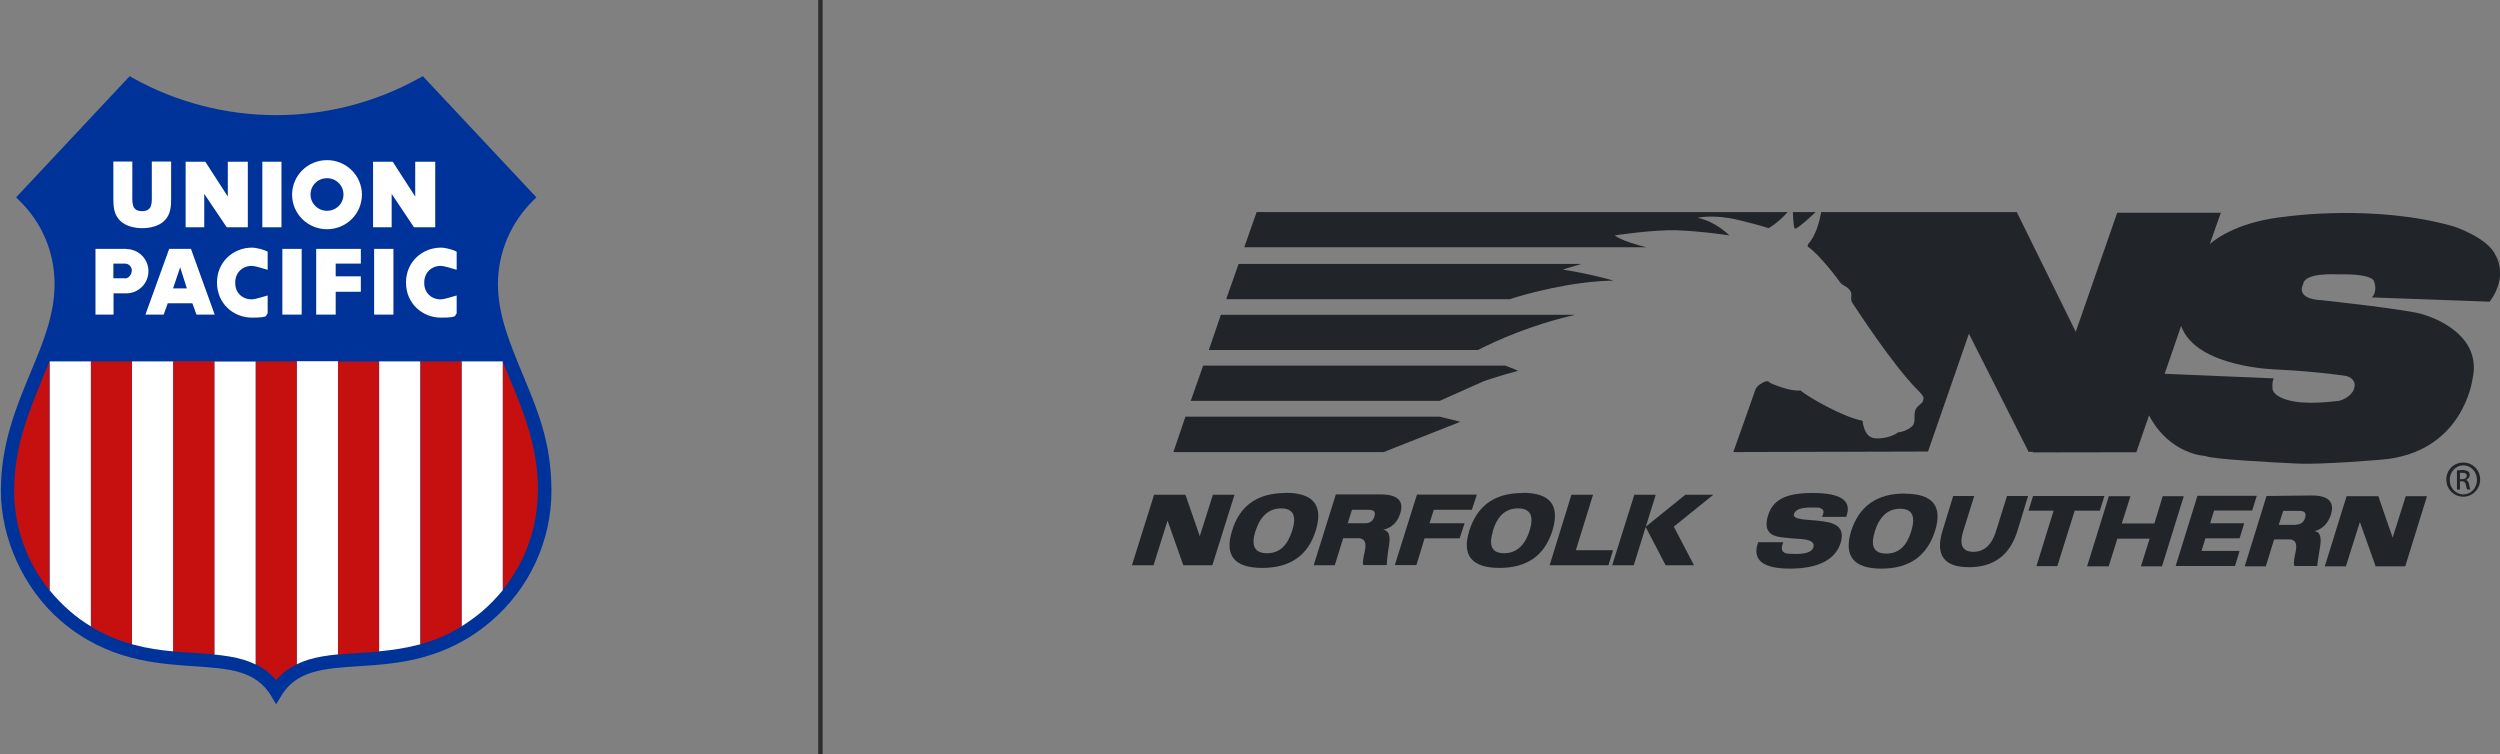<?xml version="1.0" encoding="UTF-8"?>
<svg id="Layer_1" xmlns="http://www.w3.org/2000/svg" version="1.1" viewBox="0 0 1411.3 425.8">
  <rect x="0" y="0" width="1411.3" height="425.8" fill="#808080" stroke="none"/>
  <!-- Generator: Adobe Illustrator 29.2.1, SVG Export Plug-In . SVG Version: 2.1.0 Build 116)  -->
  <defs>
    <style>
      .st0, .st1 {
        fill: #fff;
      }

      .st0, .st2 {
        fill-rule: evenodd;
      }

      .st3 {
        fill: #039;
      }

      .st4, .st2 {
        fill: #212529;
      }

      .st5 {
        fill: #c61010;
      }

      .st6 {
        fill: #2d2d2d;
      }
    </style>
  </defs>
  <rect class="st6" x="461.9" width="2.5" height="425.8"/>
  <g id="Property_1_White">
    <path id="Vector" class="st4" d="M1358,280.1h12.1l-12.3,39.6h-16.7l-8.9-25-7.9,25h-11.9l12.3-39.6h17.9l8.1,23.4,7.4-23.4Z"/>
    <path id="Vector_2" class="st4" d="M1111.5,320.2c14,0,23.2-6.8,27.4-20.6l6-19.6h-11.9l-6.3,20.1c-2.4,7.6-6.6,11.4-12.7,11.4s-8.1-3.8-5.8-11.4l6.3-20.1h-11.9l-6,19.6c-4.2,13.8.8,20.6,15,20.6Z"/>
    <path id="Vector_3" class="st4" d="M1028.5,291.8h13.7c3.5-9.1-2.8-13.5-18.9-13.5s-22.7,4.3-25.3,13c-1.8,6-.4,9.9,4.6,11.4,1.3.5,6.2,1.1,14.4,1.6,5.3.4,7.5,2,6.7,4.7-.8,2.5-4.1,3.7-9.7,3.7s-6-.3-6.8-.8c-1.6-.9-1.7-2.8-.5-5.8h-14.2c-3.5,9.9,2.4,14.9,18,14.9s25.6-4.9,28.6-14.6c1.7-5.5.1-9.2-4.7-10.9-2.2-.9-7.1-1.6-14.6-2.1-5.3-.4-7.7-1.4-7.1-3.2.8-2.5,3.9-3.7,9.5-3.7s5.1.1,5.6.5c1.8.5,2.1,2.1.8,4.7h0Z"/>
    <path id="Vector_4" class="st4" d="M1171.2,288.3l-9.8,31.3h-11.8l9.7-31.3h-14.2l2.6-8.3h40.3l-2.6,8.3h-14.2,0Z"/>
    <path id="Vector_5" class="st4" d="M1190.5,280.1h12.2l-4.9,15.4h18.4l4.7-15.4h11.9l-12.3,39.6h-11.9l4.9-15.6h-18.2l-4.9,15.6h-12.2l12.3-39.6h0Z"/>
    <path id="Vector_6" class="st4" d="M1247.6,295.4h19.3l-2.6,8.5h-19.3l-2.2,7.1h21.5l-2.6,8.5h-33.5l12.3-39.6h33.5l-2.6,8.3h-21.5l-2.2,7.1h0Z"/>
    <path id="Vector_7" class="st2" d="M1075.3,278.7c15.8,0,21.4,7,17.1,20.9-4.5,14.3-14.6,21.4-30.3,21.4s-21.4-7.1-17.1-21.2c4.6-14.2,14.6-21.2,30.3-21.2ZM1058.3,300.3c-2.5,8.2-.4,12.2,6.6,12.2s11.4-4.2,14-12.5c2.6-8.5.7-12.8-6.2-12.8s-11.7,4.3-14.4,13h0Z"/>
    <path id="Vector_8" class="st2" d="M1295.8,296.2c2.9,0,4.7-1.3,5.5-3.9.8-2.6-.3-3.9-3.1-3.9h-9.3l-2.5,7.9h9.5ZM1283.7,304.8l-4.6,14.9h-11.9l12.3-39.7,25.5-.3c9.5,0,13.1,3.7,10.8,10.9-1.6,4.9-4.6,8-9.3,9.3,3,.1,4.1,2.9,3.3,8.2-1.2,7.1-1.7,10.9-1.6,11.4h-12.7c-.8,0-.8-2.5.3-7.4,1.2-5,.1-7.6-3.4-7.6h-8.5v.3h0Z"/>
    <path id="Vector_9" class="st4" d="M684.7,279.3h12.2l-12.5,39.8h-16.4l-8.9-25.2-7.9,25.2h-12.2l12.5-39.8h17.7l8.1,23.4,7.4-23.4h0Z"/>
    <path id="Vector_10" class="st4" d="M833.7,279.3l-2.8,8.5h-21.5l-2.4,7.6h19.8l-2.8,8.5h-19.8l-4.6,15.1h-12.2l12.5-39.8h33.7Z"/>
    <path id="Vector_11" class="st4" d="M887.1,279.3h12.2l-9.7,31.3h21l-2.6,8.5h-33.2l12.3-39.8Z"/>
    <path id="Vector_12" class="st4" d="M922.5,279.3h12.2l-5.6,18,22.3-18h15.8l-22.3,18,11.4,21.8h-16l-11.3-21.6-6.7,21.6h-12.2l12.5-39.8Z"/>
    <path id="Vector_13" class="st2" d="M725.7,278.2c15.8,0,21.4,7.1,17.1,21.2-4.3,14.1-14.4,21.2-30.2,21.2s-21.4-7-17.1-20.9c4.3-14.3,14.4-21.4,30.2-21.4ZM708.7,299.8c-2.6,8.4-.4,12.5,6.6,12.5s11.4-4.2,14.2-12.8c2.6-8.4.5-12.5-6.3-12.5s-11.8,4.3-14.4,12.8Z"/>
    <path id="Vector_14" class="st2" d="M770.6,295.4c2.8,0,4.5-1.3,5.3-3.9.8-2.5-.3-3.7-3.2-3.7h-9.5l-2.4,7.6h9.7ZM758.2,304l-4.7,15.1h-11.9l12.5-40h25.3c9.6,0,13.4,3.7,11,10.9-1.4,4.7-4.6,7.8-9.5,9.1,2.9.4,4.1,3,3.3,8.2-1.1,7.1-1.4,11-1.3,11.7h-13c-.8,0-.7-2.5.5-7.6,1.2-5,0-7.6-3.7-7.6h-8.5v.3h0Z"/>
    <path id="Vector_15" class="st2" d="M859.6,278.2c15.6,0,21.1,7.1,16.8,21.2-4.3,14.1-14.3,21.2-29.9,21.2s-21.4-7-17.1-20.9c4.5-14.3,14.4-21.4,30.2-21.4ZM842.8,299.8c-2.6,8.4-.5,12.5,6.3,12.5s11.7-4.2,14.4-12.8c2.6-8.4.4-12.5-6.6-12.5s-11.6,4.3-14.2,12.8h0Z"/>
    <path id="Vector_16" class="st4" d="M892.7,149h-193.5l-7,19.9h160c8.7-2.8,34.4-10.1,58.7-10.5,0,0-14.4-4.1-28.7-6.2.1,0,4.2-1.4,10.5-3.2Z"/>
    <path id="Vector_17" class="st4" d="M669.2,235.2l-6.8,20h118.7l43.3-17.1-11.8-2.9h-143.4Z"/>
    <path id="Vector_18" class="st4" d="M1015.8,127.7c1.1-.7,5.8-4.7,9.2-8h-12.9c.1,3,.4,7.1.7,8.3.3,2,1.4.8,3-.3h0Z"/>
    <path id="Vector_19" class="st4" d="M679.2,206.4l-7,19.9h140.5c9.6-4.3,21.5-9.6,24-10.7,4.9-2.1,20.3-6.3,20.3-6.3,0,0-2.9-1.3-7.2-2.9h-170.7Z"/>
    <path id="Vector_20" class="st4" d="M981.5,124.2c13.3,3.3,16.9,4.6,16.9,4.6,0,0,5-2.6,10.8-9.1h-299.8l-7,19.9h227.1c-5.8-1.4-14-3.8-18-6.7,0,0,21.5-3.3,35-2.9,14.4.5,29.8,2.9,29.8,2.9,0,0-7.9-8-17.9-9.9-.1-.1,9.3-2.2,23,1.2h0Z"/>
    <path id="Vector_21" class="st4" d="M682.4,197.6h151.9c9.8-5,29.8-14.2,55-19.9h-200.1l-6.8,19.9Z"/>
    <path id="Vector_22" class="st4" d="M1338.9,167.9l66.6,2.4c10.8-14.7,3.4-26,3.4-26-4.2-10-23.5-16.4-23.5-16.4-44.2-12.8-94.4-5.7-94.4-5.7-26.1,2.6-39.1,11.8-43.5,15.5l6.2-17.6h-58.5l-23.4,67.2-33.3-67.6h-110.4c-.9,5-3,13.5-7.4,18.1l-.3,1.3c7.2,5,17.3,18.8,18.5,20.4,1.1,1.7,3.8,2,5.5,4.5,1.7,2.5-.3,4.5,1.3,7,1.7,2.5,22.8,35.1,36.6,48.9,4.7,4.7,3.5,4.7,3.3,6.3-.3,1.7-2.8,2.2-4.2,5-1.4,2.8.3,7-1.7,9.1-2,2.2-5.8,3.6-8.3,3.8-3.5,3-12.7,4.5-15.5,2.5,0,0-3.5-1.3-4.5-9.1-10-1.7-30.3-13-35-17.1-5.5.8-15.8-3.6-16.8-4.1-1.1-.5-1.3-2-4.5-.3-3,1.7-3.8,2.8-4.5,5l-12.1,34.2,109.9-.3,23.1-66.5,33.7,66.7h2.4v.3c-.1,0,58.4-.1,58.4-.1l7.2-20.8c11.8,22.4,31.9,22.9,31.9,22.9,2.6,1.8,38.7,3.7,51.9,4.3,13.1.7,47.3-2.2,47.3-2.2,46.5-3.8,51.5-45.6,51.5-45.6,6.2-27.4-28-36.4-28-36.4-7-2.6-56.8-8-56.8-8-16-.7-10.8-9.1-10.8-9.1.7-6.8,19.6-5.5,19.6-5.5,20.1-.5,20.4,3.9,20.4,3.9,2.2,6.2-1.3,9.2-1.3,9.2h0ZM1324.8,212.3c7.5,2.6,3.3,8.9,3.3,8.9-2.9,4.2-7.9,5.1-7.9,5.1-3.9.4-18.5,2.4-28.5-.4-10-2.8-8.8-7.2-8.8-7.2-.4-3.3.7-5.1.7-5.1l-61.6-2.6,9.3-27c8.4,23.7,54.1,24.6,54.1,24.6,25.3,1.3,39.4,3.7,39.4,3.7Z"/>
    <path id="Vector_23" class="st4" d="M1390.6,261.1c5.3,0,9.5,4.3,9.5,9.6s-4.2,9.7-9.5,9.7-9.6-4.2-9.6-9.7,4.3-9.6,9.6-9.6ZM1390.6,262.7c-4.2,0-7.7,3.7-7.7,8.2s3.4,8.2,7.7,8.2,7.7-3.6,7.7-8.2-3.4-8.2-7.7-8.2ZM1388.7,276.4h-1.7v-10.8c.9-.1,1.7-.3,3-.3s2.6.4,3.3.8c.7.5.9,1.2.9,2.2s-.9,2.2-2.1,2.6h0c.9.3,1.6,1.2,1.8,2.8.3,1.7.5,2.4.7,2.6h-1.8c-.3-.4-.5-1.3-.8-2.8-.3-1.3-.9-1.8-2.4-1.8h-.9v4.6h0ZM1388.7,270.5h1.2c1.4,0,2.6-.5,2.6-1.8s-.7-1.8-2.6-1.8-.9,0-1.2.1v3.6Z"/>
  </g>
  <g>
    <path class="st3" d="M236.5,44.2c-24.5,13.6-52.4,20.8-80.6,20.8s-56.1-7.2-80.6-20.8l-2.1-1.2L9.1,111.4l2.1,2.1c12.6,12.4,19.6,29.1,19.6,46.8s-6.6,33.2-13.5,49.9C9,230.1.5,250.7.5,277.1s12.5,55.2,34.2,73.7c25.9,22,53,23.8,74.7,25.3,19.7,1.3,35.2,2.3,43.8,17l2.7,4.5,2.7-4.5c8.6-14.7,24.1-15.7,43.8-17,21.7-1.4,48.7-3.2,74.7-25.3,21.7-18.5,34.2-45.4,34.2-73.7s-8.5-47-16.7-66.9c-6.9-16.8-13.5-32.6-13.5-49.9s7-34.3,19.6-46.8l2.1-2.1-64.1-68.4-2.1,1.2s0,0,0,0Z"/>
    <g>
      <path class="st0" d="M132.8,159.6c-.1-5.6,4-9.4,9-9.5,2.6,0,5.9,1.3,9.3,2.2v-10.2c-1.6-1-6.1-2.3-8.9-2.3-10.4,0-19.7,7.9-19.7,19.7s9.2,19.8,19.7,19.8,7.3-1.3,8.9-2.3v-10.2c-3.4.9-6.8,2.2-9.3,2.2-5.1-.1-9.2-3.9-9-9.5v.2h0s0,0,0,0Z"/>
      <polygon class="st1" points="158.9 91.3 148.1 91.3 148.1 128.3 158.9 128.3 158.9 91.3 158.9 91.3 158.9 91.3"/>
      <polygon class="st1" points="104.8 128.3 115.3 128.3 115.3 109.6 115.4 109.6 128 128.3 139.9 128.3 139.9 91.3 128.6 91.3 128.6 110.8 128.5 110.8 115.9 91.3 104.8 91.3 104.8 128.3 104.8 128.3 104.8 128.3"/>
      <path class="st1" d="M85.9,91.2h10.7v20.6c0,4.7-.2,9.4-3.9,12.9-3.1,3-8,4.1-12.4,4.1s-9.2-1.1-12.4-4.1c-3.7-3.6-3.9-8.2-3.9-12.9v-20.6h10.7v18c0,4.8-.7,10,5.5,10s5.5-5.2,5.5-10v-18h0Z"/>
      <polygon class="st1" points="210.6 128.3 221.1 128.3 221.1 109.6 221.2 109.6 233.7 128.3 245.7 128.3 245.7 91.3 234.4 91.3 234.4 110.8 234.3 110.8 221.7 91.3 210.6 91.3 210.6 128.3 210.6 128.3 210.6 128.3"/>
      <polygon class="st1" points="222.1 140.5 211.2 140.5 211.2 177.6 222.1 177.6 222.1 140.5 222.1 140.5 222.1 140.5"/>
      <polygon class="st1" points="203.7 148.8 203.7 140.5 178.5 140.5 178.5 177.6 189.5 177.6 189.5 164.7 203.7 164.7 203.7 156 189.5 156 189.5 148.8 203.7 148.8 203.7 148.8 203.7 148.8"/>
      <polygon class="st1" points="170.3 140.5 159.4 140.5 159.4 177.6 170.3 177.6 170.3 140.5 170.3 140.5 170.3 140.5"/>
      <path class="st0" d="M239.5,159.6c-.1-5.6,4-9.4,9-9.5,2.6,0,5.9,1.3,9.3,2.2v-10.2c-1.6-1-6.1-2.3-8.9-2.3-10.4,0-19.7,7.9-19.7,19.7s9.2,19.8,19.7,19.8,7.3-1.3,8.9-2.3v-10.2c-3.4.9-6.7,2.2-9.3,2.2-5.1-.1-9.2-3.9-9-9.5v.2h0s0,0,0,0Z"/>
      <g>
        <path class="st0" d="M184.6,90.4c-10.9,0-19.7,8.7-19.7,19.5s8.8,19.5,19.7,19.5,19.7-8.7,19.7-19.5-8.8-19.5-19.7-19.5ZM184.6,119c-5.1,0-9.3-4.1-9.3-9.2s4.1-9.2,9.3-9.2,9.3,4.1,9.3,9.2-4.1,9.2-9.3,9.2Z"/>
        <path class="st0" d="M95.5,140.5l-13.4,37.1h10.3l2.3-6.4h13.9l2.3,6.4h10.3l-13.4-37.1h-12.3ZM97.7,162.8l4-11.9,3.8,11.9h-7.8Z"/>
        <path class="st0" d="M71.3,140.5h-17.4v37.1h10.2v-12h7.2c6.9,0,12.5-5.6,12.5-12.5s-5.6-12.5-12.5-12.5c0,0,0,0,0,0ZM70.5,157.1h-6.5v-8.3h6.5c2.2,0,3.9,1.7,3.9,3.9s-1.7,4.5-3.9,4.5h0Z"/>
      </g>
    </g>
    <g>
      <path class="st5" d="M303.7,277.1c0-11.1-1.6-22.2-5-33.8-3-10.5-7.2-20.5-11.2-30.2h0c-1.3-3.2-2.6-6.2-3.8-9.2v129.2c12.8-15.8,19.9-35.5,19.9-56.1h0s0,0,0,0Z"/>
      <path class="st1" d="M260.5,353.6c4-2.5,7.9-5.3,11.6-8.4,4.3-3.7,8.2-7.7,11.7-12v-129.2h-23.3v149.6Z"/>
      <path class="st5" d="M237.3,204v159.7c8.4-2.3,16.1-5.7,23.3-10.1v-149.6h-23.3s0,0,0,0Z"/>
      <path class="st1" d="M214,204v163.7c7.1-.7,14.6-1.7,22.1-3.7.4,0,.8-.2,1.1-.3v-159.7h-23.3Z"/>
      <path class="st5" d="M190.8,204v165.5c3.6-.3,7.3-.6,11-.8h0c3.9-.2,8-.5,12.2-.9v-163.7h-23.3,0Z"/>
      <path class="st1" d="M167.5,204v171c2-1,4.2-1.8,6.6-2.6,5.1-1.6,10.8-2.4,16.7-3v-165.5h-23.3s0,0,0,0Z"/>
      <path class="st5" d="M144.3,204v171c4.6,2.2,8.4,5.2,11.6,8.9,3.2-3.7,7-6.7,11.6-8.9v-171h-23.3Z"/>
      <path class="st1" d="M121,204v165.5c5.9.6,11.5,1.4,16.7,3,2.3.7,4.5,1.6,6.6,2.6v-171h-23.3Z"/>
      <path class="st5" d="M97.7,204v163.7c4.2.4,8.3.7,12.2.9h0c3.8.2,7.5.5,11.1.8v-165.5h-23.3Z"/>
      <path class="st1" d="M74.5,204v159.7c.4,0,.7.2,1.1.3,7.6,2,15,3.1,22.1,3.7v-163.7h-23.3Z"/>
      <path class="st5" d="M51.2,204v149.6c7.2,4.4,14.9,7.8,23.3,10.1v-159.7s-23.3,0-23.3,0Z"/>
      <path class="st1" d="M28,204v129.2c3.5,4.3,7.4,8.3,11.7,12,3.7,3.2,7.6,6,11.6,8.4v-149.6h-23.3Z"/>
      <path class="st5" d="M24.2,213.2c-4,9.7-8.1,19.7-11.2,30.2-3.4,11.6-5,22.7-5,33.8,0,20.5,7.1,40.3,19.9,56v-129.2h0c-1.2,3.1-2.5,6.1-3.8,9.2h0s0,0,0,0Z"/>
    </g>
  </g>
</svg>
